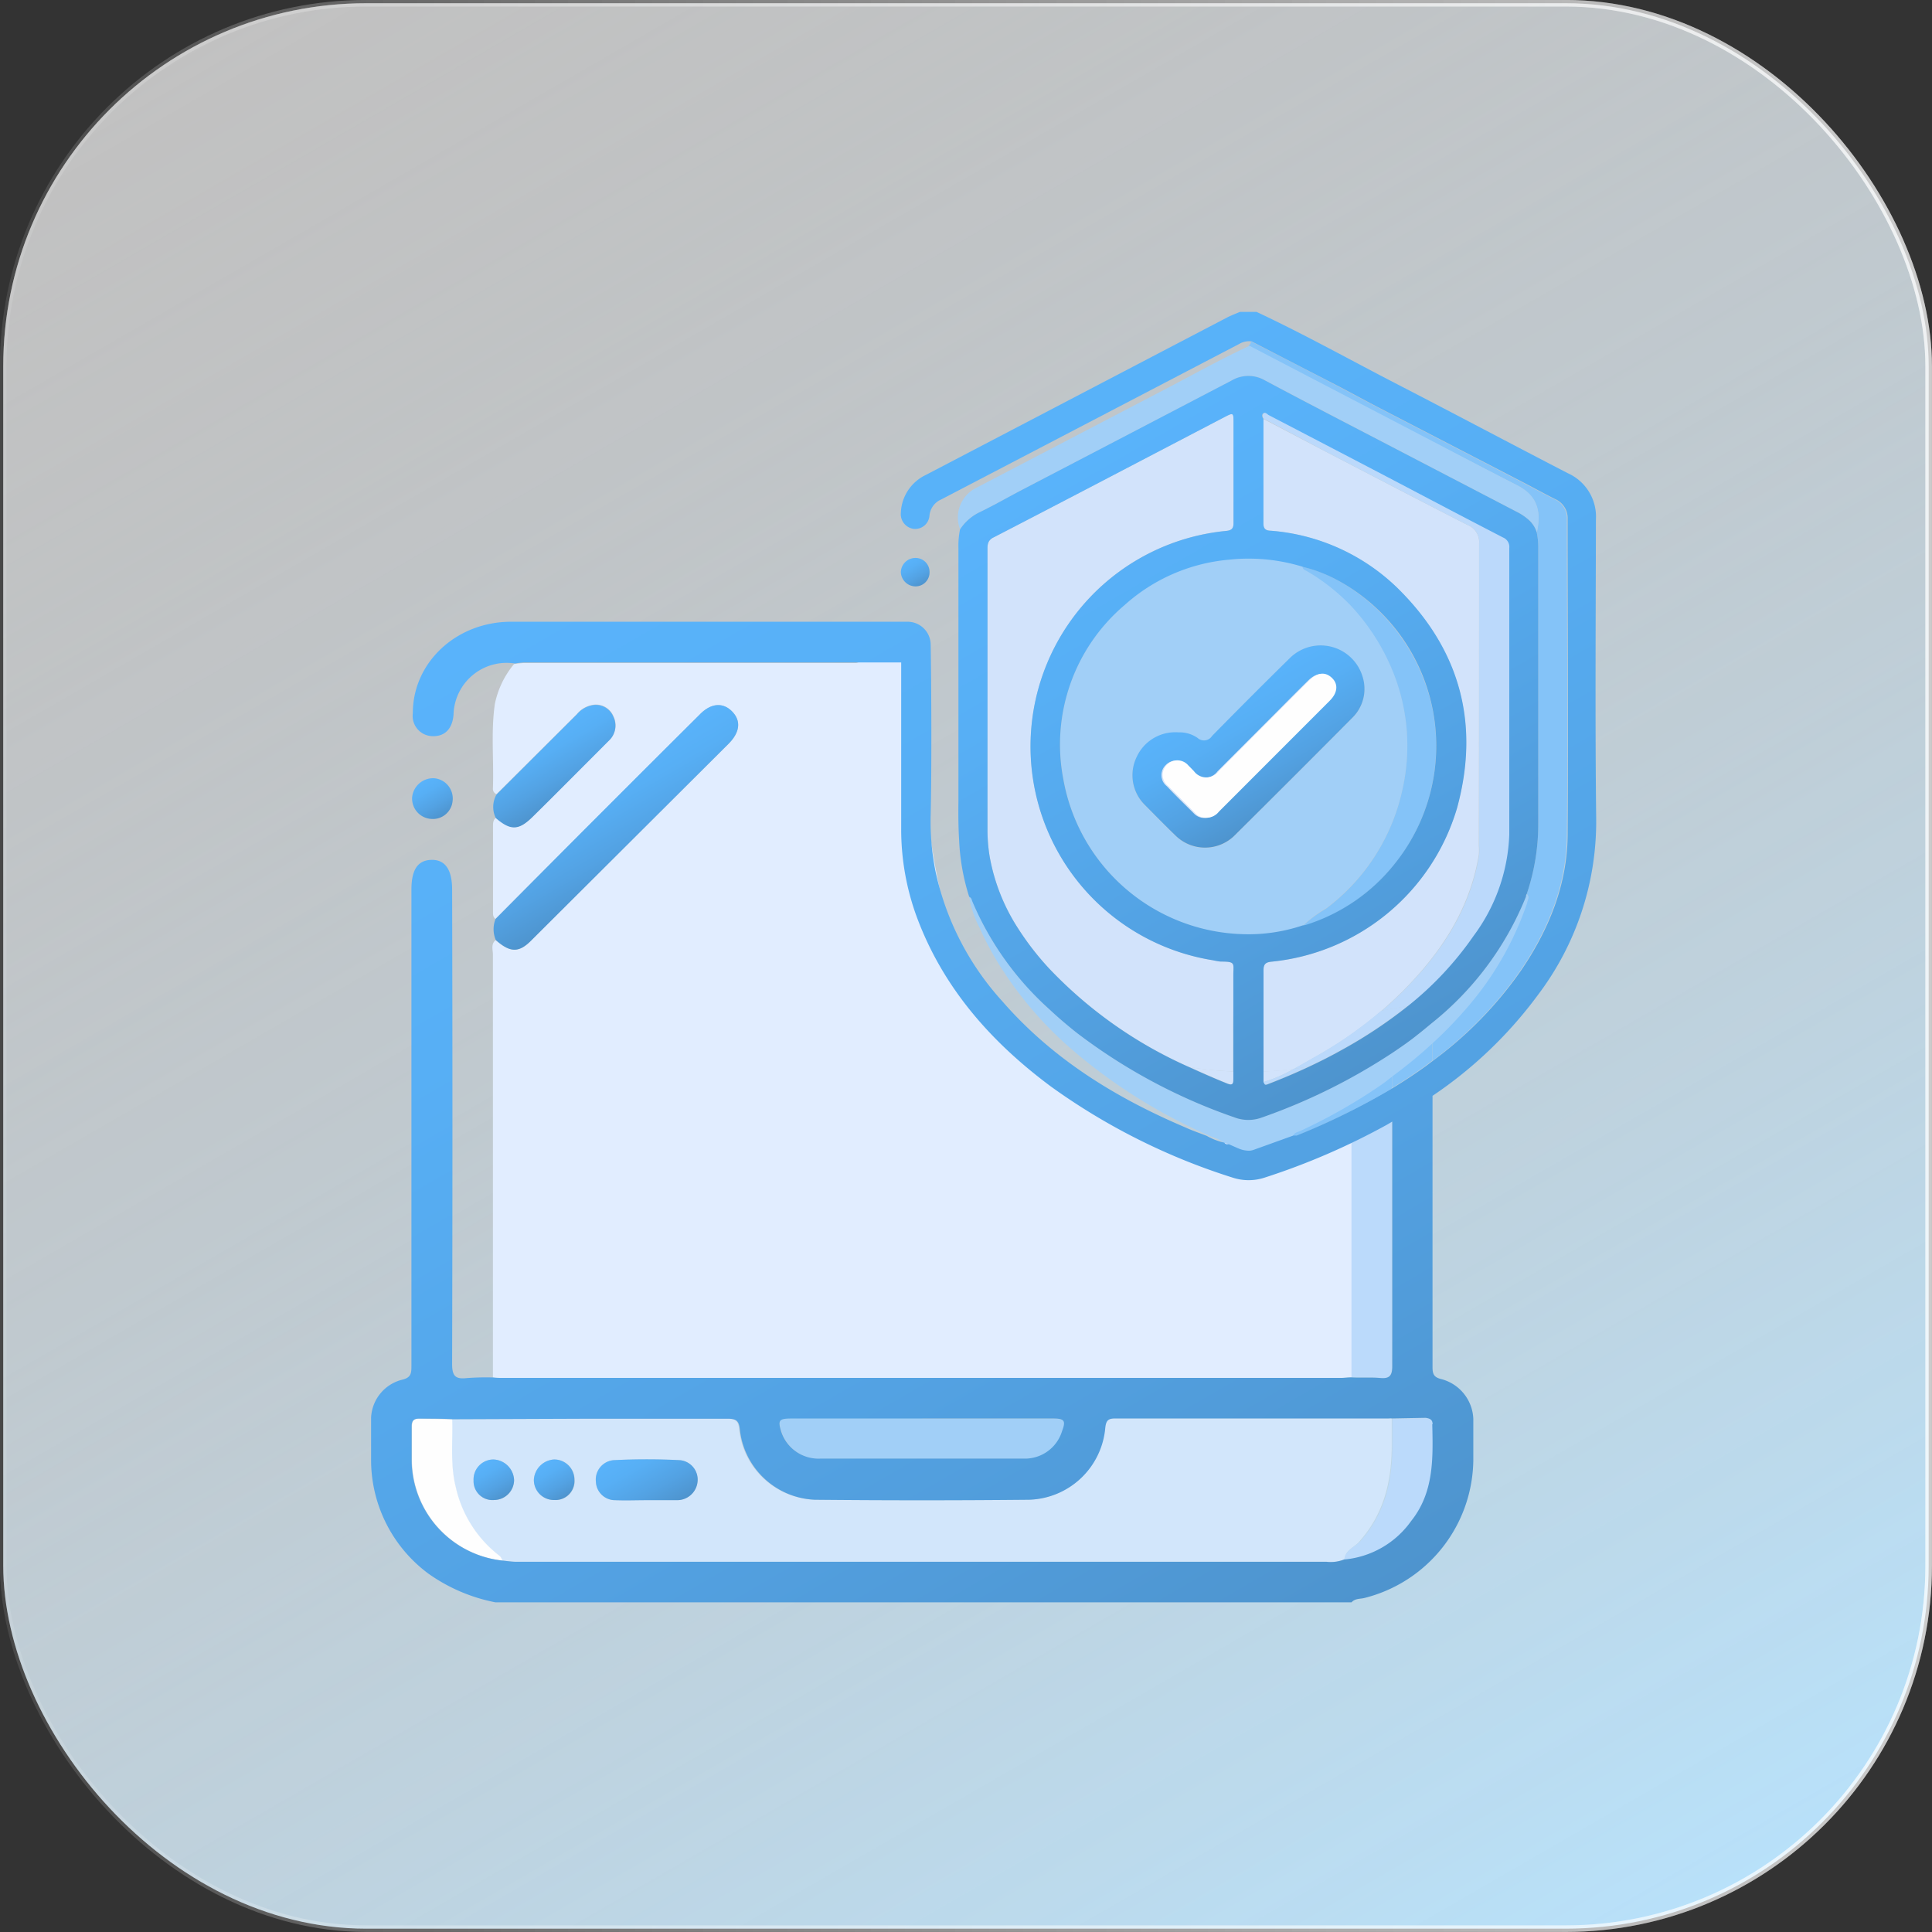 <svg viewBox="0 0 220.75 220.75" xmlns="http://www.w3.org/2000/svg" xmlns:xlink="http://www.w3.org/1999/xlink"><rect x="0" y="0" width="220.75" height="220.75" fill="#333333" stroke="none"/><linearGradient id="a" gradientUnits="userSpaceOnUse" x1="177.92" x2="42.83" y1="227.36" y2="-6.62"><stop offset="0" stop-color="#b8e1fa"/><stop offset="1" stop-color="#fff" stop-opacity=".45"/></linearGradient><linearGradient id="b" gradientUnits="userSpaceOnUse" x2="220.75" y1="110.37" y2="110.37"><stop offset="0" stop-color="#fff" stop-opacity=".05"/><stop offset="1" stop-color="#fff" stop-opacity=".5"/></linearGradient><linearGradient id="c" gradientUnits="userSpaceOnUse" x1="177.92" x2="42.83" y1="227.36" y2="-6.62"><stop offset="0" stop-color="#fff" stop-opacity="0"/><stop offset="1" stop-color="#fff" stop-opacity=".45"/></linearGradient><linearGradient id="d" gradientUnits="userSpaceOnUse" x1="71.82" x2="75.89" y1="165.56" y2="172.6"><stop offset="0" stop-color="#59b3fb"/><stop offset=".28" stop-color="#57aff5"/><stop offset=".67" stop-color="#53a2e3"/><stop offset="1" stop-color="#4e94ce"/></linearGradient><linearGradient id="e" x1="62.2" x2="64.52" xlink:href="#d" y1="167.11" y2="171.13"/><linearGradient id="f" x1="55.22" x2="57.54" xlink:href="#d" y1="167.09" y2="171.11"/><linearGradient id="g" x1="125.27" x2="163.88" xlink:href="#d" y1="50.81" y2="117.68"/><linearGradient id="h" x1="103.77" x2="105.41" xlink:href="#d" y1="63.97" y2="66.83"/><linearGradient id="i" x1="67.05" x2="73.61" xlink:href="#d" y1="88.88" y2="100.24"/><linearGradient id="j" x1="140.1" x2="147.47" xlink:href="#d" y1="79.19" y2="91.97"/><linearGradient id="k" x1="79.33" x2="153.13" xlink:href="#d" y1="57.14" y2="184.95"/><linearGradient id="l" x1="48.25" x2="50.58" xlink:href="#d" y1="89.25" y2="93.28"/><linearGradient id="m" x1="61.31" x2="65.33" xlink:href="#d" y1="84.07" y2="91.03"/><rect fill="url(#a)" height="220" rx="41.48" stroke="url(#b)" stroke-miterlimit="10" stroke-width=".75" width="220" x=".37" y=".37"/><rect fill="url(#c)" height="220" rx="41.48" stroke="url(#b)" stroke-miterlimit="10" stroke-width=".75" width="220" x=".37" y=".37"/><path d="m130.81 128.28c3.9 1.85 6.68 4.54 11 5.26 5.95 1 5.78-2 11.6-3.63.34-.1.7-.16 1.05-.23v27.7c-.41 0-.81.06-1.22.06h-95.83c-.36 0-.72 0-1.09-.05q0-24.15 0-48.31c0-.56-.25-1.2.31-1.67 1.66 1.46 2.65 1.48 4.1 0l22.5-22.41c1.33-1.33 1.46-2.64.43-3.7s-2.41-1-3.71.34q-11.69 11.64-23.33 23.36c-.31-.22-.29-.54-.29-.86v-9.71c0-.36 0-.74.34-1 1.69 1.46 2.62 1.43 4.21-.14q1.8-1.77 3.58-3.56l5.11-5.12a2.35 2.35 0 0 0 .53-2.76 2.16 2.16 0 0 0 -2.19-1.34 3 3 0 0 0 -2 1.08l-9.18 9.15a.64.64 0 0 1 -.41-.64c.12-3.22-.24-6.44.22-9.65a10.35 10.35 0 0 1 2.19-4.57 9.91 9.91 0 0 1 1.08-.12h38c.36 0 4.73-2.11 5.09-2.08-.17 1.16 2.49 4.49 2.43 5.66-.42 7.63 1.2 24.25 5 31 4.13 7.29 10 13.68 17.6 17.15.9.43 1.77 1.18 2.88.79z" fill="#e1edff"/><path d="m153.61 178.19a4.17 4.17 0 0 1 -2 .26h-92.61c-.53 0-1.07-.09-1.61-.14-.12-.19-.19-.43-.36-.55a13.62 13.62 0 0 1 -5-7.88c-.64-2.54-.32-5.15-.4-7.72l15.56-.06h15.84c1 0 1.33.21 1.43 1.26a9 9 0 0 0 8.59 8q12.22.12 24.44 0a9 9 0 0 0 8.72-8.22c.09-.81.31-1.07 1.13-1.07h31.27a2.87 2.87 0 0 1 .41 0v3c0 4.06-.83 7.79-3.65 11-.54.71-1.66 1-1.76 2.12zm-79.76-6.79h3.54a2.34 2.34 0 0 0 2.3-2.07 2.23 2.23 0 0 0 -2-2.49c-2.53-.13-5.07-.13-7.61 0a2.23 2.23 0 0 0 -2 2.47 2.19 2.19 0 0 0 2.23 2.1c1.18.03 2.36-.01 3.54-.01zm-17.47-4.64a2.28 2.28 0 0 0 -2.27 2.39 2.16 2.16 0 0 0 2.36 2.24 2.3 2.3 0 0 0 2.27-2.26 2.45 2.45 0 0 0 -2.36-2.37zm9.28 2.31a2.31 2.31 0 0 0 -2.36-2.31 2.46 2.46 0 0 0 -2.3 2.32 2.29 2.29 0 0 0 2.35 2.31 2.17 2.17 0 0 0 2.31-2.32z" fill="#d2e6fb"/><path d="m154.42 157.38q0-18.3 0-36.6c1.18-.48 2.36-.92 3.52-1.43.91-.41 1.1 0 1.1.8v11.48 24.45c0 1.07-.27 1.47-1.36 1.37s-2.17-.05-3.26-.07z" fill="#bbdafb"/><path d="m105.4 162.1h15c1.28 0 1.45.26 1 1.44a4.42 4.42 0 0 1 -4.32 3.14q-11.66 0-23.32 0a4.48 4.48 0 0 1 -4.46-3.12c-.43-1.32-.3-1.51 1.08-1.52h15z" fill="#a1cff7"/><path d="m153.61 178.19c.1-1.12 1.22-1.41 1.82-2.08 2.82-3.16 3.68-6.89 3.65-11 0-1 0-2 0-3l3.81-.07c.45 0 .81.06.82.64.09 3.88.21 7.78-2.41 11.06a10.53 10.53 0 0 1 -7.69 4.45z" fill="#bbdafb"/><path d="m51.67 162.16c.08 2.57-.24 5.18.4 7.72a13.62 13.62 0 0 0 5 7.88c.17.12.24.36.36.55a11.61 11.61 0 0 1 -10.36-11.48c0-1.27 0-2.55 0-3.82 0-.73.25-.95 1-.92 1.15.05 2.37.05 3.6.07z" fill="#fefefe"/><g fill="none"><path d="m93.77 166.72q11.66 0 23.32 0a4.43 4.43 0 0 0 4.32-3.14c.44-1.18.27-1.44-1-1.44h-15-15c-1.38 0-1.51.2-1.08 1.52a4.48 4.48 0 0 0 4.44 3.06z"/><path d="m144.21 47.54a.64.64 0 0 0 .14.32v11.91c0-4 0-7.94 0-11.91a.64.64 0 0 1 -.14-.32z"/><path d="m141 59.73c0-1.93 0-3.87 0-5.81-.06 1.94-.08 3.88 0 5.81z"/><path d="m140.11 130.81h.24z"/><path d="m158.65 162.11c-10.42 0-20.85 0-31.27 0-.82 0-1 .26-1.13 1.07a9 9 0 0 1 -8.72 8.22q-12.21.1-24.44 0a9 9 0 0 1 -8.59-8c-.1-1.05-.47-1.26-1.43-1.26-5.28.05-10.56 0-15.84 0l-15.56.06c-1.23 0-2.45 0-3.68-.07-.7 0-1 .19-1 .92v3.82a11.61 11.61 0 0 0 10.36 11.48c.54.05 1.07.14 1.61.14h92.64a4.17 4.17 0 0 0 2-.26 10.53 10.53 0 0 0 7.67-4.4c2.62-3.28 2.5-7.18 2.41-11.06 0-.58-.37-.65-.82-.64l-3.81.07a2.87 2.87 0 0 0 -.4-.09z"/><path d="m142.76 131.54a1.53 1.53 0 0 1 -.37 0 1.53 1.53 0 0 0 .37 0z"/><path d="m139.79 130.65.02-.03z"/><path d="m141.48 131.35-.17-.07z"/><path d="m122.62 120a42.58 42.58 0 0 1 -8.07-9.22 38 38 0 0 1 -7.8-11.11 32 32 0 0 0 7.62 14.8c5.71 6.57 12.92 11 20.85 14.39.82.36 1.68.65 2.52 1a2.09 2.09 0 0 1 .22-.2 61.85 61.85 0 0 1 -15.34-9.66z"/></g><path d="m173.32 55.44c2.08 1.06 2.88 2.67 2.27 5.39a8.48 8.48 0 0 1 .17 1.58v1.59q0 15 0 29.92a24.8 24.8 0 0 1 -1.32 8.23c.35.33.09.66 0 1a35.94 35.94 0 0 1 -7 12.11 47.44 47.44 0 0 1 -3.76 3.87v2.06a44 44 0 0 0 10.05-10.32c3.16-4.65 5.24-9.74 5.3-15.39.13-12 0-24.09 0-36.14a2.37 2.37 0 0 0 -1.44-2.3c-1.24-.62-2.45-1.29-3.68-1.93l-16.23-8.42c-1.61-.83-3.19-1.7-4.79-2.54-3.31-1.73-6.63-3.44-10-5.16.11.25-.11.37-.22.54l17.72 9.24c4.37 2.23 8.61 4.47 12.93 6.67z" fill="#84c3f8"/><path d="m157.74 123.89a63 63 0 0 1 -9.22 5.25c-.32.15-.78.2-.87.68h.2.18a79.41 79.41 0 0 0 11-5.44v-1.39c-.42.26-.84.59-1.29.9z" fill="#84c3f8"/><path d="m159.05 122.92v1.39c1.28-.78 2.54-1.61 3.76-2.49l.86-.65v-2.06a54.32 54.32 0 0 1 -4.62 3.81z" fill="#84c3f8"/><path d="m147.65 129.82h.2z" fill="#84c3f8"/><path d="m143 39c3.32 1.72 6.64 3.43 10 5.16-3.38-1.76-6.7-3.47-10-5.16z" fill="#84c3f8"/><path d="m175.59 60.83a8.48 8.48 0 0 1 .17 1.58 8.48 8.48 0 0 0 -.17-1.58z" fill="#84c3f8"/><g fill="#a1cff7"><path d="m112 58.49c1.62-.79 3.19-1.69 4.79-2.53q12-6.24 23.94-12.49a3.77 3.77 0 0 1 3.84 0c4.44 2.36 8.91 4.67 13.37 7l15.37 8a6.17 6.17 0 0 1 1.39.94 3.16 3.16 0 0 1 .9 1.42c.61-2.72-.19-4.33-2.27-5.39-4.29-2.2-8.56-4.46-12.84-6.69l-17.72-9.24c-3.19 1.48-6.25 3.19-9.36 4.82l-21.94 11.45a3.78 3.78 0 0 0 -1.78 4.68 5.51 5.51 0 0 1 2.31-1.97z"/><path d="m174.69 59.41a3.16 3.16 0 0 1 .9 1.42 3.16 3.16 0 0 0 -.9-1.42z"/><path d="m174.44 102.15c0 .09-.05.19-.08.28a35.32 35.32 0 0 1 -10.81 14.5c-.52.43-1 .86-1.57 1.28-.95.75-1.94 1.44-2.93 2.11a67.58 67.58 0 0 1 -14.85 7.35 4.44 4.44 0 0 1 -3.13 0 64.33 64.33 0 0 1 -18-9.64c-1.1-.87-2.16-1.78-3.17-2.72-.28-.19-.56-.37-.83-.58a41.74 41.74 0 0 1 -4.52-3.91 42.58 42.58 0 0 0 8.07 9.22 61.85 61.85 0 0 0 15.38 9.64c.6.34 1.37.35 1.83 1a.57.57 0 0 1 .54.22l1 .44.17.07a2.93 2.93 0 0 0 .91.21 1.53 1.53 0 0 0 .37 0 1.86 1.86 0 0 0 .39-.1l4.5-1.62c.09-.48.55-.53.87-.68a63 63 0 0 0 9.22-5.25c.45-.31.87-.65 1.31-1a54.32 54.32 0 0 0 4.62-3.81 47.44 47.44 0 0 0 3.76-3.87 35.94 35.94 0 0 0 7-12.11c.04-.37.3-.7-.05-1.03z"/><path d="m119.07 114.73c.27.21.55.39.83.58a34.77 34.77 0 0 1 -8.8-12.31l-.06-.16a.49.49 0 0 0 -.3-.37 11.65 11.65 0 0 0 1.19 3.54 34.88 34.88 0 0 0 2.62 4.82 41.74 41.74 0 0 0 4.52 3.9z"/><path d="m140.35 130.84 1 .44z"/><path d="m142.39 131.56a2.93 2.93 0 0 1 -.91-.21 2.93 2.93 0 0 0 .91.21z"/><path d="m147.65 129.82-4.5 1.62z"/></g><path d="m139.81 130.62a.43.43 0 0 0 .11.12l.19.07h.24a.57.57 0 0 0 -.54-.19z" fill="#d2e3fb"/><path d="m128.5 69.1a20.89 20.89 0 0 0 -7 19.86 21.46 21.46 0 0 0 20.58 17.81 19.4 19.4 0 0 0 6.75-1 14.48 14.48 0 0 1 2.69-2 23.11 23.11 0 0 0 8.75-13.69 22.59 22.59 0 0 0 -1.46-14.22 24.33 24.33 0 0 0 -4.47-6.72 23.14 23.14 0 0 0 -4.91-3.88c-.24-.15-.56-.2-.6-.56a20.89 20.89 0 0 0 -6.25-1 19.32 19.32 0 0 0 -2.14.12 20.55 20.55 0 0 0 -11.94 5.28zm18.88 6.09a5 5 0 0 1 8.29 2.11 4.62 4.62 0 0 1 -1.11 4.7q-6.8 6.84-13.63 13.62a4.8 4.8 0 0 1 -6.5 0c-1.22-1.16-2.39-2.36-3.57-3.55a4.77 4.77 0 0 1 -1-5.53 4.85 4.85 0 0 1 4.79-2.82 3.58 3.58 0 0 1 2.18.64 1.09 1.09 0 0 0 1.64-.22q4.42-4.54 8.91-8.95z" fill="#a1cff7"/><path d="m148.82 64.75a20.89 20.89 0 0 0 -6.25-1 20.89 20.89 0 0 1 6.25 1z" fill="#a1cff7"/><path d="m140.94 123.19v-.76a41.06 41.06 0 0 1 -5-.51c1.42.66 2.85 1.29 4.32 1.88.74.28.68-.08.68-.61z" fill="#d2e3fb"/><path d="m140.93 111.47c0-1.44.3-1.58-1.47-1.61a8.13 8.13 0 0 1 -.86-.15 24.74 24.74 0 0 1 1.55-49.06c.63-.07.81-.32.8-.92 0-1.93 0-3.87 0-5.81v-5.62c0-1.18 0-1.18-1.07-.63-8.78 4.58-17.55 9.18-26.35 13.73-.67.35-.7.81-.7 1.41q0 15.94 0 31.88a18.77 18.77 0 0 0 .25 3.18 22.27 22.27 0 0 0 3.25 8.21 32.43 32.43 0 0 0 3.57 4.6 49.83 49.83 0 0 0 16 11.25 43.09 43.09 0 0 0 5 .5v-5.32c.04-1.88.04-3.76.03-5.64z" fill="#d2e3fb"/><path d="m144.34 122.43v1.21a15.89 15.89 0 0 0 3.51-1.53c-1.17.16-2.34.27-3.51.32z" fill="#d2e3fb"/><path d="m169 62.08a2.08 2.08 0 0 0 -1.33-2.1c-5.39-2.75-10.77-5.56-16.14-8.35l-7.19-3.77v11.91c0 .63.24.82.84.87a23.36 23.36 0 0 1 15 7.07c6.77 7 8.84 15.25 6.29 24.6a24.64 24.64 0 0 1 -21.19 17.57c-.69.05-.94.26-.93 1v6.22 5.35c1.17-.05 2.34-.16 3.51-.32.8-.43 1.58-.9 2.37-1.34a46.8 46.8 0 0 0 7.66-5.33c.8-.7 1.59-1.42 2.34-2.17 4.37-4.37 7.71-9.38 8.74-15.65a6.25 6.25 0 0 0 0-1q.03-17.27.03-34.56z" fill="#d2e3fb"/><path d="m144.34 123.64c.18.35.18.35.66.16 1.54-.6 3.06-1.24 4.55-1.94-.56.1-1.13.18-1.7.25a15.89 15.89 0 0 1 -3.51 1.53z" fill="#bbd9fb"/><path d="m151.54 51.63c5.38 2.79 10.75 5.6 16.14 8.35a2.08 2.08 0 0 1 1.33 2.1q0 17.3 0 34.57a6.25 6.25 0 0 1 0 1c-1 6.27-4.37 11.28-8.74 15.65-.75.75-1.54 1.47-2.34 2.17l3-.54a37.58 37.58 0 0 0 7.49-8 20.57 20.57 0 0 0 4.09-11.59c.07-10.91 0-21.82 0-32.73a1.16 1.16 0 0 0 -.7-1.21c-4.55-2.35-9.09-4.75-13.63-7.13s-8.8-4.6-13.21-6.89c-.18-.1-.39-.34-.59-.15a.35.35 0 0 0 -.11.3.64.64 0 0 0 .14.32z" fill="#bbd9fb"/><path d="m150.22 120.77c-.79.44-1.57.91-2.37 1.34.57-.07 1.14-.15 1.7-.25 1.28-.6 2.54-1.24 3.77-1.93a53.26 53.26 0 0 0 7.52-5l-3 .54a46.8 46.8 0 0 1 -7.62 5.3z" fill="#bbd9fb"/><path d="m149.42 65.31a23.14 23.14 0 0 1 4.91 3.88 24.33 24.33 0 0 1 4.47 6.72 22.59 22.59 0 0 1 1.46 14.22 23.11 23.11 0 0 1 -8.75 13.69 14.48 14.48 0 0 0 -2.69 2 2.38 2.38 0 0 0 .37-.06 21.58 21.58 0 0 0 14.43-25 22 22 0 0 0 -10.62-14.37 16.77 16.77 0 0 0 -4.17-1.64c.03.36.35.41.59.56z" fill="#84c3f8"/><path d="m153 66.39a16.77 16.77 0 0 0 -4.17-1.64 16.77 16.77 0 0 1 4.17 1.64z" fill="#84c3f8"/><path d="m136.26 88.13c-.21-.2-.4-.42-.62-.62a1.64 1.64 0 0 0 -2.48-.07 1.61 1.61 0 0 0 .16 2.4c1 1 2.05 2.06 3.07 3.09a1.63 1.63 0 0 0 1.32.53 1.79 1.79 0 0 0 1.41-.69l12.66-12.68c.91-.9 1-1.9.24-2.62s-1.67-.59-2.56.29c-1.2 1.18-2.38 2.37-3.56 3.56l-6.79 6.78a1.76 1.76 0 0 1 -2.85.03z" fill="#d2e3fb"/><path d="m77.7 166.84c-2.53-.13-5.07-.13-7.61 0a2.23 2.23 0 0 0 -2 2.47 2.19 2.19 0 0 0 2.23 2.1c1.18.05 2.36 0 3.54 0h3.54a2.34 2.34 0 0 0 2.3-2.07 2.23 2.23 0 0 0 -2-2.5z" fill="url(#d)"/><path d="m63.3 166.76a2.46 2.46 0 0 0 -2.3 2.32 2.29 2.29 0 0 0 2.35 2.31 2.17 2.17 0 0 0 2.28-2.32 2.31 2.31 0 0 0 -2.33-2.31z" fill="url(#e)"/><path d="m56.38 166.76a2.28 2.28 0 0 0 -2.27 2.39 2.16 2.16 0 0 0 2.36 2.24 2.3 2.3 0 0 0 2.27-2.26 2.45 2.45 0 0 0 -2.36-2.37z" fill="url(#f)"/><path d="m109.59 96a24.79 24.79 0 0 0 1.15 6.47.49.49 0 0 1 .3.37l.06.16a34.77 34.77 0 0 0 8.8 12.32c1 .94 2.07 1.85 3.17 2.72a64.33 64.33 0 0 0 18 9.64 4.44 4.44 0 0 0 3.13 0 67.58 67.58 0 0 0 14.85-7.35c1-.67 2-1.36 2.93-2.11.54-.42 1.05-.85 1.57-1.28a35.32 35.32 0 0 0 10.81-14.5c0-.09 0-.19.08-.28a24.8 24.8 0 0 0 1.32-8.23q0-15 0-29.92c0-.53 0-1.06 0-1.59a8.48 8.48 0 0 0 -.17-1.58 3.16 3.16 0 0 0 -.9-1.42 6.17 6.17 0 0 0 -1.39-.94l-15.37-8c-4.46-2.32-8.93-4.63-13.37-7a3.77 3.77 0 0 0 -3.84 0q-12 6.27-23.94 12.49c-1.6.84-3.17 1.74-4.79 2.53a5.51 5.51 0 0 0 -2.3 2 9.31 9.31 0 0 0 -.18 2.11v29c-.02 1.45-.01 2.92.08 4.39zm34.73-48.75c.2-.19.41 0 .59.15q6.61 3.44 13.21 6.89c4.54 2.38 9.08 4.78 13.63 7.13a1.16 1.16 0 0 1 .7 1.21v32.73a20.57 20.57 0 0 1 -4.09 11.59 37.58 37.58 0 0 1 -7.49 8 53.26 53.26 0 0 1 -7.52 5c-1.23.69-2.49 1.33-3.77 1.93-1.49.7-3 1.34-4.55 1.94-.48.19-.48.19-.66-.16v-1.21c0-1.78 0-3.57 0-5.35 0-2.07 0-4.15 0-6.22 0-.72.24-.93.93-1a24.64 24.64 0 0 0 21.19-17.57c2.55-9.35.48-17.65-6.29-24.6a23.36 23.36 0 0 0 -15-7.07c-.6 0-.85-.24-.84-.87 0-4 0-7.94 0-11.91a.64.64 0 0 1 -.14-.32.35.35 0 0 1 .1-.3zm4.5 17.51a16.77 16.77 0 0 1 4.18 1.63 21.51 21.51 0 0 1 6.37 32.29 21 21 0 0 1 -10.17 7 2.38 2.38 0 0 1 -.37.06 19.4 19.4 0 0 1 -6.75 1 21.46 21.46 0 0 1 -20.59-17.74 20.89 20.89 0 0 1 7-19.86 20.52 20.52 0 0 1 11.93-5.19 19.32 19.32 0 0 1 2.14-.12 20.89 20.89 0 0 1 6.26.92zm-35.3-3.35c8.8-4.55 17.57-9.15 26.35-13.73 1.06-.55 1.07-.55 1.07.63v5.62 5.81c0 .6-.17.85-.8.92a24.74 24.74 0 0 0 -1.55 49.06 8.13 8.13 0 0 0 .86.15c1.77 0 1.47.17 1.47 1.61v5.64 6.08c0 .53 0 .89-.7.61-1.47-.59-2.9-1.22-4.32-1.87a49.83 49.83 0 0 1 -16-11.25 32.43 32.43 0 0 1 -3.57-4.6 22.27 22.27 0 0 1 -3.25-8.21 18.77 18.77 0 0 1 -.25-3.18q0-15.94 0-31.88c-.01-.61.02-1.07.69-1.42z" fill="url(#g)"/><path d="m106.21 65.38a1.6 1.6 0 0 0 -1.66-1.63 1.67 1.67 0 0 0 -1.62 1.61 1.69 1.69 0 0 0 1.64 1.64 1.6 1.6 0 0 0 1.64-1.62z" fill="url(#h)"/><path d="m56.65 107.41c1.66 1.46 2.65 1.48 4.1 0l22.48-22.41c1.33-1.33 1.46-2.64.43-3.7s-2.41-1-3.71.34q-11.69 11.62-23.33 23.36a3.16 3.16 0 0 0 .03 2.41z" fill="url(#i)"/><path d="m136.84 84.32a3.58 3.58 0 0 0 -2.18-.64 4.85 4.85 0 0 0 -4.79 2.82 4.77 4.77 0 0 0 1 5.53c1.18 1.19 2.35 2.39 3.56 3.55a4.81 4.81 0 0 0 6.51 0q6.84-6.78 13.63-13.62a4.62 4.62 0 0 0 1.11-4.67 5 5 0 0 0 -8.29-2.11q-4.49 4.41-8.9 8.91a1.09 1.09 0 0 1 -1.65.23zm9.06-3c1.18-1.19 2.36-2.38 3.56-3.56.89-.88 1.84-1 2.56-.29s.67 1.72-.24 2.62l-12.66 12.68a1.79 1.79 0 0 1 -1.41.69 1.63 1.63 0 0 1 -1.32-.53c-1-1-2.06-2-3.07-3.09a1.61 1.61 0 0 1 -.16-2.4 1.64 1.64 0 0 1 2.48.07c.22.2.41.42.62.62a1.76 1.76 0 0 0 2.85 0z" fill="url(#j)"/><path d="m182.35 59.35a5.44 5.44 0 0 0 -3.21-5.28c-6.44-3.33-12.85-6.74-19.3-10.07-5.42-2.79-10.74-5.77-16.26-8.36h-1.91c-.47.2-.95.38-1.41.61l-7.37 3.85-27.11 14.17a5 5 0 0 0 -2.85 4.31 1.7 1.7 0 0 0 1.48 1.85 1.64 1.64 0 0 0 1.79-1.51 2.23 2.23 0 0 1 1.34-1.85l34.05-17.77a2.28 2.28 0 0 1 1.41-.3c3.32 1.72 6.64 3.43 10 5.16 1.6.84 3.18 1.71 4.79 2.54l16.21 8.39c1.23.64 2.44 1.31 3.68 1.93a2.37 2.37 0 0 1 1.44 2.3c0 12.05.08 24.09 0 36.14-.06 5.65-2.14 10.74-5.3 15.39a44 44 0 0 1 -10.05 10.32l-.86.65c-1.22.88-2.48 1.71-3.76 2.49a79.41 79.41 0 0 1 -11 5.44h-.18-.2l-4.5 1.62a1.86 1.86 0 0 1 -.39.1 1.53 1.53 0 0 1 -.37 0 2.93 2.93 0 0 1 -.91-.21l-.17-.07-1-.44h-.24a.62.62 0 0 1 -.19-.07.43.43 0 0 1 -.11-.12 7.16 7.16 0 0 1 -2-.77c-.84-.33-1.7-.62-2.52-1-7.93-3.38-15.14-7.82-20.85-14.39a32 32 0 0 1 -7.62-14.8 29.09 29.09 0 0 1 -.56-6.53c.12-5 .08-14.74 0-19.4a2.64 2.64 0 0 0 -2.65-2.63c-8.13 0-33.08 0-45.29 0-6.26 0-11.24 4.66-11.23 10.45a2.31 2.31 0 0 0 2.17 2.62c1.45.08 2.34-.79 2.48-2.44a6.07 6.07 0 0 1 7-5.86 9.91 9.91 0 0 1 1.08-.12h38 5.07v18.97a29 29 0 0 0 1.74 10c3 8.16 8.49 14.37 15.36 19.48a73 73 0 0 0 20.76 10.41 5.86 5.86 0 0 0 3.68 0 79.37 79.37 0 0 0 14-6.06l.57-.34v3.48 24.45c0 1.07-.28 1.47-1.37 1.37s-2.19 0-3.28-.07c-.41 0-.81.06-1.22.06h-95.8c-.36 0-.72 0-1.09-.05a29.7 29.7 0 0 0 -3 .07c-1.31.15-1.66-.27-1.66-1.61q.07-27.1 0-54.2c0-2.3-.81-3.45-2.39-3.4s-2.26 1.18-2.26 3.4q0 27.16 0 54.34c0 .85 0 1.39-1 1.64a4.69 4.69 0 0 0 -3.61 4.37v4.87a16.18 16.18 0 0 0 6.53 12.92 19.7 19.7 0 0 0 7.67 3.29h97.83c.4-.46 1-.37 1.49-.5a16.43 16.43 0 0 0 12.42-15.71c0-1.58 0-3.17 0-4.75a4.89 4.89 0 0 0 -3.72-4.56c-.8-.21-.94-.59-.94-1.35q0-15.5 0-31a48.73 48.73 0 0 0 12.09-11.59 32.79 32.79 0 0 0 6.61-20c-.13-11.4-.05-22.84-.03-34.27zm-92 102.73h15 15c1.28 0 1.45.26 1 1.44a4.43 4.43 0 0 1 -4.32 3.14q-11.66 0-23.32 0a4.48 4.48 0 0 1 -4.46-3.12c-.37-1.26-.25-1.45 1.14-1.46zm73.3.65c.09 3.88.21 7.78-2.41 11.06a10.53 10.53 0 0 1 -7.67 4.4 4.17 4.17 0 0 1 -2 .26h-92.57c-.53 0-1.07-.09-1.61-.14a11.61 11.61 0 0 1 -10.36-11.48c0-1.27 0-2.55 0-3.82 0-.73.25-.95 1-.92 1.23 0 2.46 0 3.68.07l15.56-.06h15.84c1 0 1.33.21 1.43 1.26a9 9 0 0 0 8.59 8q12.22.12 24.44 0a9 9 0 0 0 8.72-8.22c.09-.81.31-1.07 1.13-1.07h31.27a2.87 2.87 0 0 1 .41 0l3.81-.07c.41.08.77.15.78.73z" fill="url(#k)"/><path d="m51.71 91.55a2.32 2.32 0 0 0 -2.13-2.63 2.41 2.41 0 0 0 -2.49 2.18 2.33 2.33 0 0 0 2.18 2.47 2.26 2.26 0 0 0 2.44-2.02z" fill="url(#l)"/><path d="m67.91 80.55a3 3 0 0 0 -2 1.08l-9.18 9.15a2.88 2.88 0 0 0 -.08 2.69c1.69 1.46 2.62 1.43 4.21-.14q1.8-1.77 3.58-3.56l5.11-5.12a2.35 2.35 0 0 0 .53-2.76 2.16 2.16 0 0 0 -2.17-1.34z" fill="url(#m)"/><path d="m139.26 88.1a1.76 1.76 0 0 1 -2.85 0c-.2-.2-.4-.42-.61-.62a1.65 1.65 0 0 0 -2.49-.07 1.61 1.61 0 0 0 .16 2.4c1 1 2.06 2.06 3.08 3.09a1.62 1.62 0 0 0 1.32.53 1.77 1.77 0 0 0 1.4-.69l12.67-12.68c.9-.9 1-1.9.23-2.62s-1.67-.59-2.56.29c-1.19 1.18-2.37 2.37-3.56 3.56z" fill="#fefefe"/></svg>
